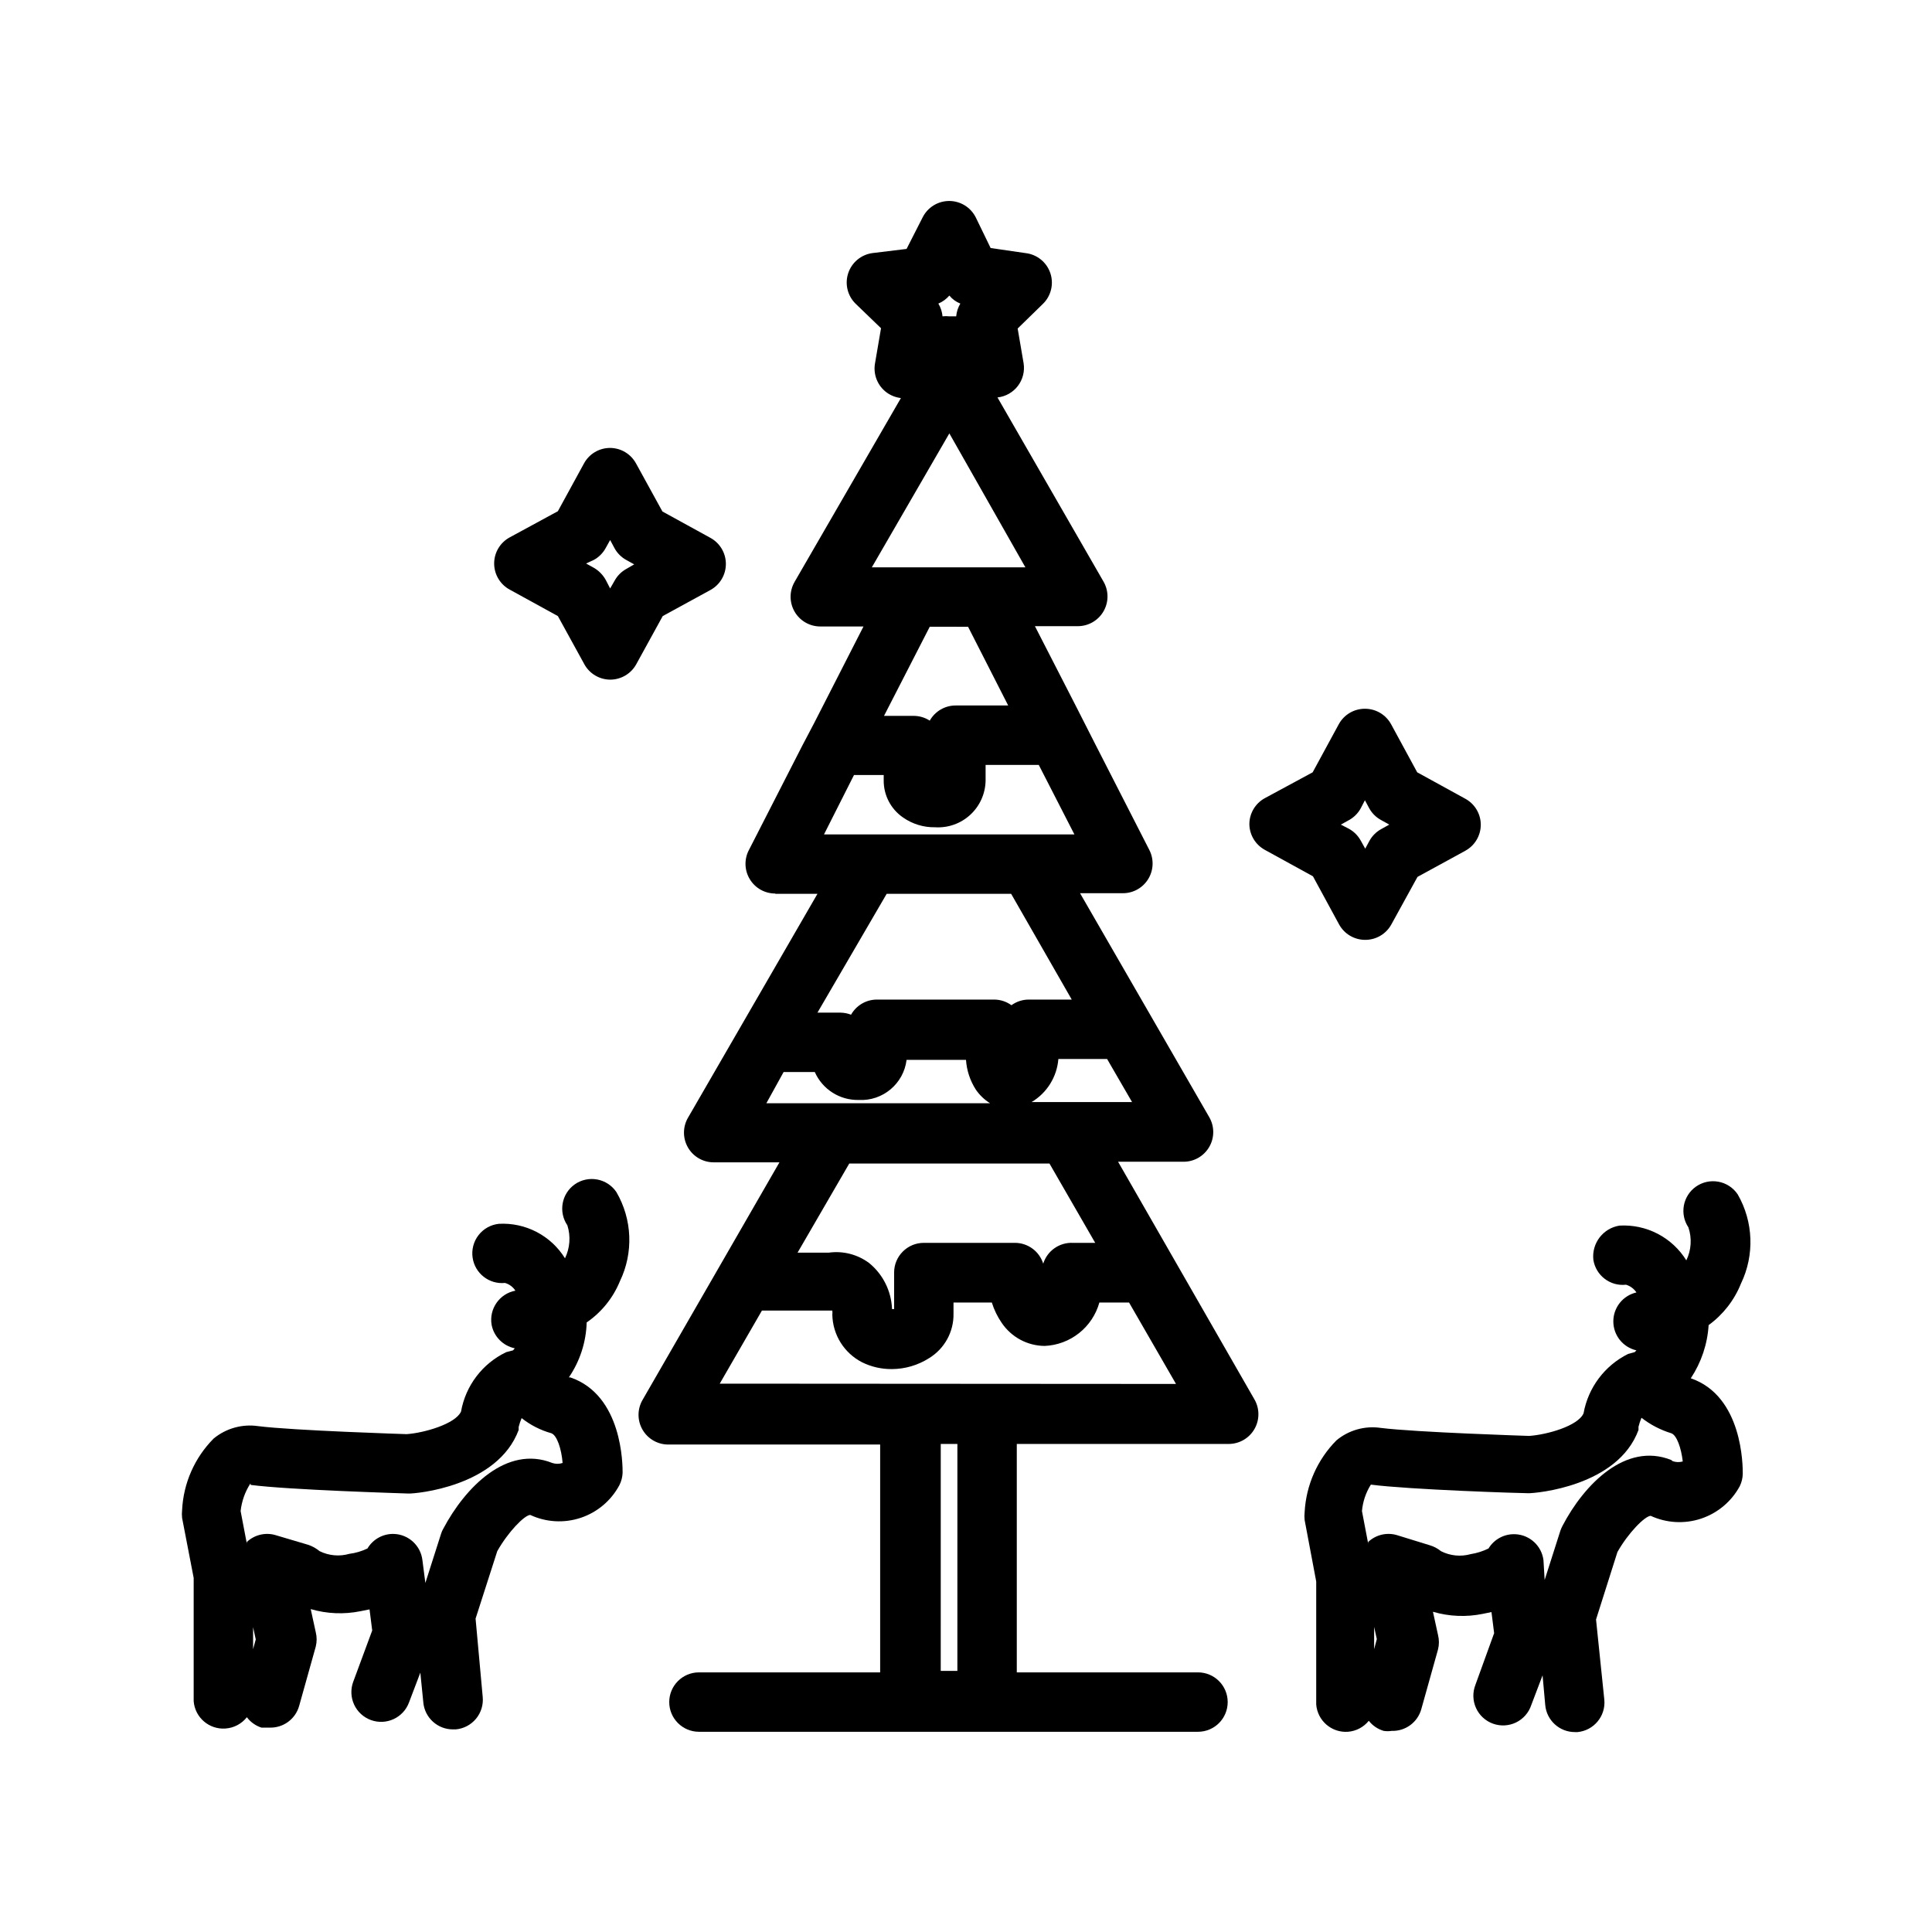 <?xml version="1.0" encoding="UTF-8"?>
<!-- Uploaded to: SVG Repo, www.svgrepo.com, Generator: SVG Repo Mixer Tools -->
<svg fill="#000000" width="800px" height="800px" version="1.1" viewBox="144 144 512 512" xmlns="http://www.w3.org/2000/svg">
 <g>
  <path d="m349.46 380.87h11.176l-34.32 59.355v-0.004c-1.406 2.438-1.406 5.438 0 7.875 1.41 2.445 4.023 3.945 6.848 3.934h17.398l-36.289 62.977c-1.406 2.438-1.406 5.438 0 7.871 1.41 2.445 4.023 3.949 6.848 3.938h56.129v60.379h-48.02c-4.348 0-7.875 3.523-7.875 7.871s3.527 7.871 7.875 7.871h132.25c4.348 0 7.871-3.523 7.871-7.871s-3.523-7.871-7.871-7.871h-48.02v-60.535h56.207-0.004c2.797-0.02 5.375-1.516 6.773-3.938 1.406-2.434 1.406-5.438 0-7.871l-36.133-62.977h17.398-0.004c2.805-0.016 5.387-1.523 6.781-3.957 1.398-2.434 1.391-5.422-0.012-7.852l-34.242-59.355h11.414c2.738-0.02 5.269-1.461 6.68-3.809 1.414-2.344 1.508-5.254 0.25-7.684l-14.484-28.34-4.879-9.605-10.941-21.332h11.414-0.004c2.797-0.016 5.371-1.516 6.769-3.934 1.406-2.438 1.406-5.438 0-7.875l-28.102-48.805c2.141-0.23 4.094-1.332 5.402-3.043 1.309-1.711 1.859-3.883 1.523-6.012l-1.574-9.211 6.613-6.453c2.227-2.109 3.023-5.32 2.043-8.23-0.98-2.906-3.559-4.977-6.609-5.309l-9.211-1.34-3.934-8.105c-1.332-2.672-4.062-4.363-7.047-4.363s-5.715 1.691-7.047 4.363l-4.25 8.344-9.051 1.102c-2.988 0.406-5.481 2.484-6.422 5.352-0.938 2.863-0.156 6.016 2.012 8.109l6.691 6.453-1.574 9.211c-0.574 3.016 0.656 6.086 3.148 7.875 1.094 0.777 2.367 1.266 3.699 1.414l-28.184 48.727 0.004 0.004c-1.406 2.434-1.406 5.434 0 7.871 1.41 2.445 4.023 3.945 6.848 3.934h11.414l-12.988 25.43-3.227 6.141-14.168 27.711-0.004-0.004c-1.266 2.445-1.164 5.371 0.27 7.719 1.43 2.352 3.984 3.781 6.738 3.773zm20.859-31.488h7.871v1.418-0.004c-0.035 3.93 1.883 7.617 5.117 9.84 2.488 1.746 5.465 2.656 8.504 2.598 3.434 0.219 6.805-0.98 9.332-3.316 2.527-2.332 3.992-5.602 4.051-9.039v-4.172h14.09l9.445 18.422-66.359-0.004zm-18.656 78.719h8.266c2.035 4.594 6.629 7.512 11.652 7.398 6.359 0.34 11.895-4.305 12.672-10.625h15.746c0.188 2.801 1.082 5.508 2.598 7.871 0.992 1.457 2.281 2.691 3.777 3.621h-59.277zm46.051 158.7h-4.41l0.004-60.141h4.41zm-62.977-76.121 11.18-19.363 18.656-0.004c0.043 0.367 0.043 0.738 0 1.105 0.055 2.613 0.812 5.164 2.199 7.383 1.387 2.215 3.348 4.016 5.672 5.211 2.445 1.211 5.144 1.832 7.875 1.809 3.516-0.008 6.953-1.016 9.918-2.91 4.094-2.512 6.551-7.008 6.453-11.809v-2.914h10.156c0.594 1.906 1.469 3.711 2.598 5.356 2.555 3.809 6.828 6.109 11.414 6.141 3.316-0.145 6.504-1.332 9.105-3.398 2.602-2.062 4.484-4.898 5.379-8.098h7.871l12.438 21.57zm99.504-37.312h-5.906c-3.57-0.164-6.801 2.098-7.871 5.508-1.027-3.266-4.051-5.496-7.477-5.508h-24.168c-4.348 0-7.871 3.523-7.871 7.871v9.684h-0.551c-0.176-4.75-2.383-9.195-6.062-12.203-3.066-2.289-6.914-3.281-10.707-2.754h-8.266l13.699-23.617h53.059zm-7.871-37.312-8.977-0.004c4.07-2.43 6.711-6.684 7.086-11.414h12.91l6.613 11.414zm1.652-27.16h-11.258c-1.695-0.023-3.352 0.5-4.723 1.496-1.352-0.98-2.977-1.504-4.644-1.496h-31.016c-2.84 0.004-5.457 1.539-6.848 4.016-0.879-0.348-1.812-0.535-2.758-0.551h-6.141l18.344-31.488h32.984zm-32.434-186.57c0.773 0.945 1.777 1.676 2.914 2.125-0.621 1.027-1 2.188-1.102 3.383h-1.812c-0.602-0.074-1.211-0.074-1.809 0-0.105-1.195-0.484-2.356-1.105-3.383 1.125-0.473 2.121-1.203 2.914-2.125zm0 36.527 20.152 35.5h-40.699zm4.961 51.246 10.629 20.859h-13.859c-2.867-0.023-5.519 1.516-6.926 4.016-1.266-0.82-2.742-1.258-4.25-1.262h-7.871l12.121-23.617z"/>
  <path d="m605.38 484.15c3.625-7.535 3.301-16.371-0.863-23.617-1.184-1.77-3.027-2.984-5.121-3.367-2.09-0.387-4.246 0.09-5.981 1.32-3.461 2.473-4.336 7.246-1.969 10.785 0.969 2.871 0.77 6.008-0.551 8.738-1.852-2.988-4.473-5.422-7.59-7.043-3.117-1.621-6.613-2.371-10.121-2.168-4.356 0.688-7.402 4.672-6.93 9.051 0.648 4.168 4.469 7.086 8.66 6.613 1.129 0.344 2.102 1.066 2.758 2.047-3.582 0.816-6.125 4-6.125 7.676 0 3.672 2.543 6.859 6.125 7.676l-0.473 0.473-1.73 0.473h-0.004c-6.207 3.082-10.586 8.922-11.809 15.742-1.496 3.387-9.762 5.668-14.406 5.984 0 0-29.992-0.945-39.359-2.125-4.199-0.613-8.465 0.586-11.727 3.305-5.051 5.102-8.047 11.883-8.426 19.051-0.074 0.68-0.074 1.367 0 2.047l3.07 16.297v32.59-0.004c0.336 4.324 4.102 7.559 8.426 7.242 2.156-0.168 4.152-1.223 5.508-2.91 1.004 1.277 2.379 2.211 3.938 2.676 0.703 0.113 1.422 0.113 2.125 0 3.66 0.125 6.922-2.289 7.871-5.824l4.41-15.742v-0.004c0.32-1.266 0.32-2.59 0-3.856l-1.34-6.141c4.297 1.262 8.84 1.449 13.227 0.551l2.281-0.473 0.707 5.59-4.961 13.699 0.004-0.004c-0.781 1.98-0.727 4.188 0.148 6.129 0.875 1.938 2.5 3.438 4.496 4.16 2 0.723 4.207 0.609 6.121-0.32 1.914-0.93 3.367-2.594 4.035-4.613l2.992-7.871 0.707 7.871c0.367 4.066 3.785 7.18 7.871 7.164h0.707c4.293-0.418 7.453-4.207 7.086-8.504l-2.203-21.332 5.668-17.871c2.832-5.039 7.242-9.523 8.816-9.605v0.004c4.199 1.934 8.977 2.199 13.367 0.738 4.387-1.465 8.051-4.543 10.25-8.613 0.5-1.031 0.766-2.16 0.785-3.305 0-2.047 0-20.547-13.777-25.27 2.789-4.199 4.418-9.059 4.727-14.09 3.84-2.793 6.816-6.613 8.578-11.02zm-97.219 96.902v-5.902l0.707 3.227zm78.719-50.145c-12.043-4.801-23.066 6.453-28.812 17.477h0.004c-0.219 0.402-0.402 0.824-0.551 1.258l-4.172 13.066-0.316-5.273c-0.488-3.769-3.606-6.652-7.398-6.848-2.902-0.16-5.66 1.293-7.164 3.777-1.492 0.734-3.086 1.238-4.723 1.496-2.633 0.738-5.441 0.457-7.875-0.785-0.879-0.723-1.898-1.258-2.992-1.574l-8.422-2.598c-2.742-0.914-5.766-0.246-7.871 1.73v0.473l-1.652-8.66c0.219-2.488 1.027-4.891 2.359-7.004 10.312 1.34 39.832 2.281 41.801 2.281s23.617-1.812 29.125-16.766v-0.867h0.004c0.203-0.805 0.465-1.594 0.785-2.363 2.356 1.832 5.023 3.219 7.871 4.094 1.496 0.473 2.676 4.016 3.07 7.477v0.004c-0.879 0.25-1.812 0.223-2.676-0.078z"/>
  <path d="m209.42 599.08c0.973 1.293 2.316 2.254 3.856 2.754h2.125c3.637 0.137 6.894-2.242 7.875-5.746l4.41-15.742h-0.004c0.309-1.242 0.309-2.539 0-3.781l-1.34-6.141v0.004c4.301 1.258 8.84 1.445 13.227 0.551l2.363-0.473 0.707 5.59-5.039 13.617c-0.719 1.961-0.629 4.129 0.246 6.027 0.879 1.898 2.477 3.367 4.438 4.086 4.09 1.5 8.617-0.594 10.117-4.684l2.992-7.871 0.789 7.871h-0.004c0.367 4.07 3.789 7.18 7.871 7.164h0.711c2.09-0.18 4.023-1.188 5.367-2.797 1.348-1.613 1.992-3.691 1.797-5.781l-1.891-20.781 5.746-17.871c2.832-5.039 7.164-9.523 8.738-9.605 4.195 1.957 8.984 2.231 13.375 0.766 4.394-1.461 8.059-4.555 10.242-8.637 0.527-1.027 0.82-2.152 0.863-3.305 0-2.047 0-20.547-13.855-25.27h-0.395 0.004c2.938-4.301 4.578-9.359 4.723-14.566 3.941-2.711 7.008-6.512 8.816-10.941 3.629-7.539 3.273-16.387-0.945-23.613-1.18-1.746-3.012-2.945-5.082-3.328-2.07-0.387-4.211 0.074-5.938 1.281-3.512 2.477-4.387 7.309-1.969 10.863 0.918 2.883 0.691 6.012-0.629 8.738-1.836-2.961-4.434-5.371-7.523-6.981-3.09-1.605-6.555-2.352-10.031-2.152-2.125 0.234-4.066 1.32-5.371 3.016-1.309 1.691-1.867 3.844-1.555 5.957 0.609 4.168 4.391 7.117 8.578 6.691 1.137 0.328 2.117 1.055 2.754 2.047-4.215 0.797-7.016 4.824-6.297 9.055 0.602 3.121 3.027 5.574 6.141 6.219l-0.473 0.551-1.812 0.473h0.004c-6.293 3.012-10.75 8.875-11.965 15.742-1.496 3.305-9.84 5.668-14.406 5.984 0 0-30.07-0.945-39.359-2.125h-0.004c-4.223-0.617-8.516 0.582-11.805 3.305-5.035 5.074-8.008 11.832-8.348 18.973-0.078 0.68-0.078 1.367 0 2.047l3.07 15.902v32.668c0.336 4.32 4.102 7.559 8.426 7.242 2.227-0.148 4.289-1.238 5.668-2.992zm1.652-18.027v-5.824l0.707 3.227zm-0.629-43.531c10.391 1.34 39.91 2.203 41.801 2.281 1.891 0.078 23.617-1.812 29.207-16.848v-0.789l-0.004 0.004c0.203-0.805 0.465-1.594 0.789-2.359 2.328 1.848 5.004 3.215 7.871 4.012 1.496 0.551 2.676 4.094 2.992 7.871v0.004c-0.895 0.305-1.863 0.305-2.758 0-12.043-4.801-23.066 6.453-28.891 17.477v-0.004c-0.23 0.398-0.414 0.82-0.551 1.262l-4.172 13.066-0.785-6.062c-0.461-3.828-3.625-6.762-7.481-6.926-2.891-0.113-5.609 1.367-7.082 3.856-1.516 0.727-3.137 1.207-4.805 1.418-2.621 0.754-5.426 0.5-7.871-0.707-0.867-0.715-1.852-1.277-2.914-1.652l-8.5-2.519c-2.742-0.914-5.766-0.246-7.871 1.73v0.473l-1.652-8.66c0.285-2.609 1.176-5.113 2.598-7.32z"/>
  <path d="m279.09 300.26 12.754 7.008 7.008 12.754-0.004-0.004c1.383 2.531 4.043 4.102 6.926 4.094 2.856-0.023 5.477-1.59 6.848-4.094l7.008-12.754 12.676-6.926c2.504-1.387 4.059-4.027 4.059-6.891s-1.555-5.5-4.059-6.887l-12.754-7.008-7.008-12.754v0.004c-1.383-2.531-4.043-4.102-6.926-4.094-2.856 0.02-5.477 1.586-6.848 4.094l-6.926 12.676-12.754 6.926c-2.547 1.375-4.133 4.031-4.133 6.926s1.586 5.555 4.133 6.93zm22.277-7.871v-0.004c1.328-0.723 2.422-1.816 3.148-3.148l1.18-2.125 1.18 2.203c0.715 1.293 1.781 2.356 3.07 3.07l2.125 1.18-2.047 1.18v0.004c-1.328 0.723-2.422 1.816-3.148 3.148l-1.18 2.047-1.18-2.281c-0.727-1.305-1.785-2.391-3.07-3.152l-2.125-1.18z"/>
  <path d="m479.19 369.22 12.754 7.008 6.926 12.754v-0.004c1.383 2.531 4.043 4.102 6.926 4.094 2.887 0.008 5.543-1.562 6.93-4.094l6.926-12.594 12.676-6.926v-0.004c2.504-1.371 4.07-3.988 4.094-6.848 0.008-2.883-1.562-5.543-4.094-6.926l-12.754-7.008-6.926-12.754v0.004c-1.387-2.531-4.043-4.102-6.93-4.094-2.883-0.008-5.543 1.562-6.926 4.094l-6.926 12.754-12.676 6.848c-2.531 1.383-4.102 4.039-4.094 6.926 0.051 2.828 1.613 5.414 4.094 6.769zm22.277-7.871c1.332-0.727 2.426-1.82 3.148-3.148l1.102-2.125 1.18 2.203h0.004c0.734 1.301 1.828 2.367 3.148 3.07l2.125 1.18-2.125 1.18c-1.332 0.727-2.426 1.82-3.148 3.148l-1.102 2.047-1.18-2.125h-0.004c-0.723-1.328-1.816-2.422-3.148-3.148l-2.125-1.102z"/>
 </g>
</svg>